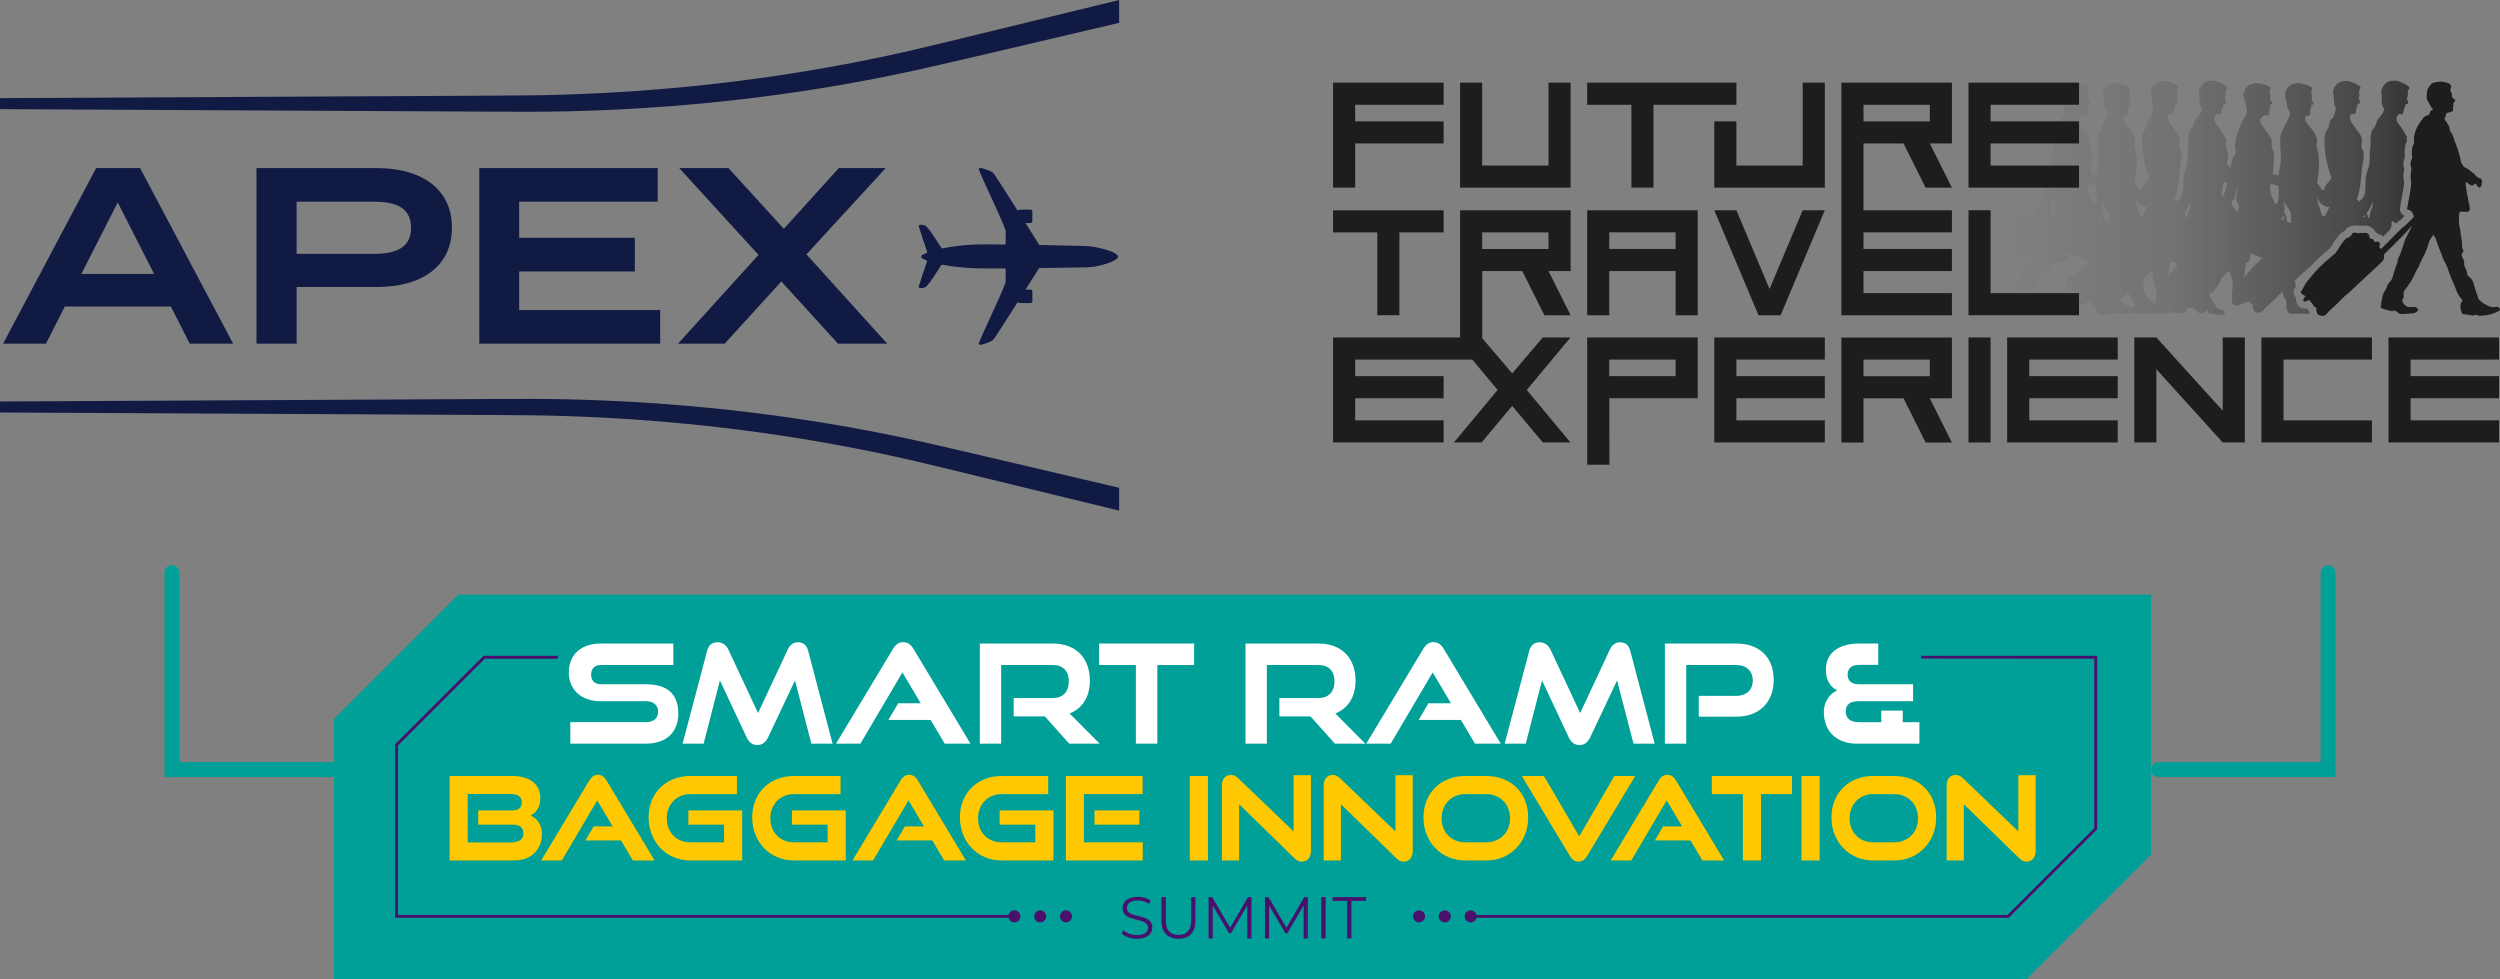 <svg viewBox="0 0 1452.02 568.6" xmlns="http://www.w3.org/2000/svg" xmlns:xlink="http://www.w3.org/1999/xlink"><rect x="0" y="0" width="1452.02" height="568.6" fill="#808080" stroke="none"/><linearGradient id="a" gradientUnits="userSpaceOnUse" x1="1165.78" x2="1399.49" y1="114.98" y2="114.98"><stop offset="0" stop-color="#1d1e1c" stop-opacity="0"/><stop offset=".42" stop-color="#1d1e1c" stop-opacity=".14"/><stop offset=".85" stop-color="#1d1e1c" stop-opacity=".55"/><stop offset="1" stop-color="#1d1e1c" stop-opacity=".75"/></linearGradient><path d="m198.31 451.32h-102.8v-118.74c0-2.4 1.95-4.34 4.34-4.34s4.34 1.95 4.34 4.34v110.05h94.12c2.4 0 4.34 1.95 4.34 4.34s-1.95 4.34-4.34 4.34z" fill="#00a099"/><path d="m1356.51 451.32h-102.8c-2.4 0-4.34-1.95-4.34-4.34s1.95-4.34 4.34-4.34h94.12v-110.05c0-2.4 1.95-4.34 4.34-4.34s4.34 1.95 4.34 4.34v118.74z" fill="#00a099"/><path d="m1452.02 179.8c-.07.67-1.81 1.39-2.74 1.79-1.98.89-3.88 1.32-6.33 1.61-1.04.12-2.25.28-3.12.19-.73-.07-1.33-.58-1.8-.56-.39.01-.67.33-1.13.38-1 .12-2.25-.23-3.4-.38s-2.32-.26-3.31-.47c-.75-1.29-1.5-3.55-1.04-5.77.19-.92.98-1.19.95-2.08-.03-.73-.72-1.07-1.13-1.61-.38-.49-.78-1.19-1.14-1.8-.96-1.67-1.55-3.38-2.27-5.29-.41-1.11-.97-2.13-1.42-3.21-.94-2.26-1.8-4.55-2.55-6.81-.65-1.91-1.67-3.6-2.58-5.35-1.16-3.95-3.12-7.61-4.25-11.56 0-.06-.02-.12-.02-.17 0-.04-.02-.07-.02-.11-.05-.07-.12-.13-.17-.2-.44-.66-.81-1.38-1.15-2.12-.87 1.18-1.71 2.42-2.44 3.71-.59 2.27-1.41 4.5-2.24 6.72-1.48 2.76-2.97 5.42-4.03 8.43 0 0-.01 0-.02 0-1.61 2.33-2.42 4.92-3.97 7.57-.61 1.03-1.37 2.21-2.27 3.5-.61.88-2.17 2.41-2.37 3.4-.2 1.01.24 2.51-.09 3.5-.19.56-.72.68-.76 1.23-.01.24.58 1.65.66 1.8.34.59 1.71 1.78 2.27 1.99 1.77.63 3.8-.26 5.2.38.39.18 1.21 1.02 1.14 1.61-.06.52-1.56 1.5-2.27 1.7-.85.25-2.42.27-3.87.38-1.44.11-3.13.26-4.26.09-1.28-.2-1.18-.89-2.08-1.42-.5-.3-.96-.28-1.51-.57-.47.06-.64.43-1.13.47-2.19-.77-5.04-.89-6.71-2.18.05-.52.31-.93.38-1.42.06-.42-.04-.82 0-1.23.07-.67.33-1.4.47-2.08.16-.76.2-1.61.38-2.26.44-1.64 1.66-3.04 2.27-4.45.18-.42.19-.93.38-1.32.7-1.5 2.16-2.44 2.74-3.88.35-.86.55-1.82.85-2.74.62-1.84 1.19-3.66 1.8-5.48.3-.89.72-1.77.76-2.74-.06-.05-.13-.08-.19-.13 2.07-3.4 2.94-7.62 4.31-11.27.87-2.32 2.87-5.39 4.11-8.46-.62.61-1.23 1.23-1.78 1.89-2.38 2.87-5.12 5.38-7.7 8.05-2.18 2.25-4.45 4.41-6.72 6.64 0 .34 0 .69.02 1.05.08 1.24-.28 2.32-1.18 3.19-1.1 1.06-2.21 2.12-3.33 3.17-1.57 1.47-3.16 2.92-4.74 4.39-3.1 2.89-6.2 5.78-9.3 8.68-.57.53-1.1 1.12-1.72 1.6-1.81 1.4-3.5 2.93-5.06 4.58-1.17 1.23-2.35 2.44-3.61 3.57-1.13 1.03-2.28 2.04-3.4 3.08-.24.22-.41.5-.6.77-1.14 1.62-2.69 1.96-4.46 1.42-1.58-.49-2.16-2.44-1.98-3.75.03-.19.08-.38.12-.55-.94-.53-1.71-1.16-2.18-2.13-.2-.4-.54-.73-.83-1.08-.43-.53-.87-1.05-1.29-1.55-1.02.2-1.72 1.19-2.89.97-.54-.25-.54-.77-.48-1.44.36-.48.79-1.05 1.19-1.58-.24-.21-.47-.42-.71-.62-.07-.06-.15-.17-.23-.18-.97-.07-1.24-.93-1.76-1.48.01-.15-.01-.28.04-.34.88-1.02 1.38-2.27 2.01-3.44.66-1.22 1.49-2.29 2.33-3.37 2.5-3.19 5.19-6.21 8.12-9.01 1.32-1.26 2.73-2.43 4.11-3.63 1.13-.98 2.28-1.94 3.42-2.92.14-.12.28-.28.36-.44.25-.54.6-.98 1.03-1.4.29-.28.46-.7.65-1.08 1.08-2.11 2.58-3.91 4.19-5.62.41-.43.86-.7 1.48-.45.74-.68 1.48-1.36 2.22-2.05-.1-.1-.21-.22-.39-.4 1.13-.45 2.19-.88 3.35-.25.31.17.63.13.94 0 .43-.18.87-.2 1.33-.13.97.16 1.94-.14 2.98-.04.98.55 2.06 1.1 1.65 2.7.4.3.81.61 1.26.94.2-.1.39-.2.64-.32.5.69 1.02 1.4 1.54 2.12.49-.19.94-.35 1.42-.53.41.33.79.63 1.19.95.16.77.12 1.53-.3 2.27.33.39.63.77 1.01 1.21.52-.48 1.01-.93 1.5-1.39.21-.2.41-.42.62-.63 3.36-3.38 6.71-6.76 10.07-10.15.37-.37.72-.77 1.23-.74 1.89-1.87 3.77-3.74 5.64-5.59-.03-.49-.1-.97-.26-1.42-.38-1.11-.87-1.8-1.48-2.18.02-.07.05-.12.06-.2-.71-.27-1.61-.35-2.18-.76.58-4.71 2.03-9.79 2.36-14.85.11-1.71-.35-2.95-.38-4.25-.02-1.34.49-2.73.48-4.07 0-1.29-.58-2.48-.48-3.69.11-1.21 1-2.36 1.04-3.59.02-.52-.24-1.07-.28-1.51-.06-.72 0-1.58.1-2.37.08-.7.11-1.53.28-2.17.15-.55.72-1.07.85-1.7.18-.9-.05-1.93 0-2.74.26-4.17 2.01-7.33 3.88-10.03.85-1.23 1.75-2.61 2.93-3.21.64-.32 1.51-.3 2.08-.95.48-.54.36-1.43.85-1.98.42-.48.95-.25 1.33-.94-1.05-1-1.61-2.26-2.37-3.69-.43-.82-.97-1.53-1.13-2.27-.27-1.22-.18-4.31.29-5.58.21-.56.84-1.35 1.32-1.98.49-.63 1.02-1.35 1.61-1.7.9-.53 3-.75 4.73-.85 1.29-.07 2 .17 2.93.47.62.2 1.36.25 1.8.47.66.33.88 1.06 1.41 1.71-.07.82-.51 1.47-.47 2.27.04.9.71 1.62.94 2.37-.34 1.42.04 1.78.86 2.55.34.33 1.03.78 1.04 1.14.01.56-.98.87-1.14 1.51-.1.43.12 1.15 0 1.8-.06.33-.27.74-.28 1.04-.02.44.3.87.19 1.32-.78 1.24-2.95 1.08-4.17 1.89.21 1.61-1.28 2.63-.66 3.78.13.24.31.22.28.19.71.65.83 1.17 1.33 2.08.27.51.67.87.85 1.32.34.85.23 1.92.66 2.93.24.57.74.86 1.04 1.42.65 1.26.94 2.8 1.51 4.16 1.34 3.2 2.46 6.69 3.31 10.21.18.76.21 1.61.47 2.27.11.26.46.68.66 1.04.24.44.4.92.57 1.14.64.79 2.11 1.25 3.12 1.89.46.29.86.75 1.32 1.14.51.42 1.12.69 1.51 1.03.91.79 1.53 1.96 2.36 2.46.69.41 1.4.42 1.99.85.04.48.71.76.76 1.32.02.26-.31.71-.38 1.23-.04.32.05.72 0 .95-.1.45-.69 1.5-1.04 1.6-.68-.21-1.11-.48-1.51-.94s-.5-1.1-1.05-1.42c-.92.33-.87 1.08-1.89 1.14-1.5.07-2.26-1.79-3.68-1.99-.3 1.26.09 2.67.28 4.16.36 2.83.97 5.25 1.51 8.14.24 1.29.84 3.32.29 4.26-.79 1.33-3.88.27-5.68.76-.49 1.73-.47 3.66-.38 5.57.03.72.01 1.46.09 2.09.06.42.3.81.38 1.23.1.47.14.96.2 1.42.33 2.93.96 5.86 1.13 8.7.04.59-.13 1.3 0 1.89.12.54.79 1.02.76 1.8-.04.74-1 1.29-1.04 2.17-.06 1.12 1.29 2.58 1.51 4.16.08.59-.11 1.22 0 1.89.14.82.89 1.9 1.23 2.84.45 1.24.44 2.44.85 3.22.29.54.92.79 1.42 1.23 2.09 1.82 2.38 5.69 3.5 8.51.3.74.66 1.56.85 2.26.1.35.04.8.19 1.14.23.54 1 1.26 1.61 1.8 1.3 1.13 2.64 1.95 4.25 2.65.88.38 1.93.7 2.74.76 1.17.08 1.83-.45 2.74-.19.29.08 1.51.86 1.42 1.61z" fill="#1d1e1c"/><path d="m1398.5 55.74c.13-.99-.39-2.21.17-3.31.27-.44.56-.89.83-1.34-.53-1.61-5.46-3.81-8-4.25-.91.04-1.82.08-2.73.12-2.48.5-4.32 2.13-5.35 4.57-.85 1.99.28 5.24-.14 7.03.13.36.15.66.04 1.06.19 1.28.62 2.62 1.42 3.64-.24 2.7-2.86 4.76-3.84 6.41-.58.96-.77 2.38-1.42 3.63-.62 1.19-1.86 2.31-2.13 3.3-1.03 3.82-.04 6.84-.84 10.3-.06.57-.14 1.13-.11 1.7.02.61.09 1.23-.01 1.83.14.68-.12 1.52-.1 2.02.16 4.63-1.56 6.3-2.13 9.91-.64 4.12.13 8.44-1.06 11.23-.61 1.43-1.76 2.56-2.93 3.63-.51-.91-1.07-1.42-1.5-1.69.04 0 .09.02.14.02 1.79-3.67 2.51-11.23 2.82-15.96.24-3.74 1.78-7.6 1.04-11.39-.18-.95-.91-1.66-1.04-2.61-.25-1.74.39-3.71 0-5.53s-2.24-3.66-3.5-5.54c-2.33-3.45-4.78-6.02-2.17-8.53.29.11.59.21.87.23 2.39.13 1.08-3.14 1.96-3.49-.04-.95.15-.63.56-1.31-.17-.35-.22-.59-.08-1.02.65-.37 1.33-.08 1.61-.97-.32-.79-.65-1.58-.98-2.37-.07-.68.4-.88.46-1.61.08-.98-.5-2.16-.02-3.27.25-.44.5-.9.74-1.36-.6-1.57-5.57-3.49-8.1-3.8-.9.08-1.79.16-2.68.25-2.41.6-4.14 2.3-5.02 4.75-.72 2 .56 5.15.25 6.92.14.36.19.65.1 1.04.19.92.51 1.85.99 2.67 0 1.39-.73 3.82-1.4 5.35-.34.78-1.38 1.23-1.75 1.95-.54 1.04-.48 2.62-1.05 3.91-.74 1.68-1.89 2.88-2.1 4.23-1.32 8.82 1.94 19.87 3.62 25.17.03.1.05.23.07.36-.93 1.67-2.82 3.13-3.69 5.08-.27.61-.48 1.18-.63 1.74-.4-.08-.81-.14-1.23-.16-2.37-4.37-3.11-3.7-2.49-5.29 1.11-6.65 1.49-14.65-.71-20.48 1.83-4.09-1-7.37-3.19-10.24-1.54-2.02-4.33-4.21-2.76-7.14.35.1.71.2 1.04.19 2.42-.06.78-3.26 1.63-3.69-.13-.96.1-.64.45-1.37-.21-.34-.29-.58-.19-1.03.62-.43 1.35-.19 1.53-1.11-.41-.77-.82-1.53-1.23-2.31-.13-.68.32-.93.31-1.66-.02-.99-.71-2.14-.33-3.3.2-.48.41-.96.61-1.43-.76-1.53-5.98-3.05-8.55-3.17-.9.16-1.8.32-2.69.48-2.38.81-3.96 2.67-4.61 5.22-.54 2.08 1.07 5.16.91 6.97.18.34.25.64.21 1.05.35 1.14.91 2.31 1.72 3.19-.02.87-.18 1.71-.47 2.49-1.04 2.77-2.99 5.65-4.26 8.59-2.24 5.21-.2 11.05-.71 17.51-.23 2.86-1.07 5.61-1.34 8.23-1.04-.3-2.12-.58-3.35-.9.38-4.22 1.18-9.56.48-12.95-.21-.97-.93-1.88-1.07-2.97-.12-.92.21-2.26 0-3.3-.52-2.63-2.3-4.57-3.55-5.95-.35-.39-.44-.96-.7-1.32-1.87-2.49-3.88-4.87-1.07-6.94.03 0 .67-.49 1.14-.77.5.06 1.04.27 1.52.24 2.42-.16.64-3.29 1.47-3.75-.17-.96.07-.65.39-1.38-.22-.33-.31-.57-.22-1.02.59-.46 1.33-.24 1.47-1.17-.44-.76-.88-1.51-1.32-2.26-.16-.68.28-.94.24-1.67-.06-.99-.81-2.11-.48-3.28.19-.48.37-.97.55-1.45-.83-1.51-6.1-2.83-8.69-2.84-.89.19-1.78.38-2.66.58-2.35.9-3.84 2.82-4.38 5.39-.44 2.1 1.29 5.11 1.22 6.94.19.33.28.63.25 1.03.15.42.33.84.54 1.26.26 2.82-1.85 5.04-2.74 6.8-1.93 3.81-4 9.47-4.26 13.88-.09 1.59.55 3.42.35 4.62-.19 1.21-1.4 2.18-1.77 3.31-.41 1.27-.64 3.06-1.07 4.62-.06.22-.11.43-.16.64-.95-.66-1.78-1.32-1.97-2.01-.39-1.39.76-3.17.7-4.62-.09-2.93-2.26-5.99-1.32-8.92-.04-.46-.09-.93-.15-1.38-1.56-2.75-3.45-6.03-5.26-8.18-1.48-1.76-2.19-3.83-.08-5.86 0 0 .07-.19.1-.31.34.14.68.3 1.02.34 2.41.25 1.27-3.12 2.17-3.43.02-.97.19-.63.65-1.29-.15-.36-.2-.61-.03-1.04.68-.35 1.36-.02 1.68-.9-.28-.82-.58-1.63-.87-2.45-.03-.69.46-.87.56-1.61.13-.99-.39-2.21.16-3.31.28-.44.55-.89.83-1.34-.53-1.61-5.45-3.8-7.99-4.25-.91.04-1.83.08-2.73.12-2.47.5-4.31 2.13-5.35 4.57-.85 1.99.28 5.24-.14 7.02.13.36.15.66.04 1.06.19 1.28.62 2.62 1.42 3.63-.24 2.7-2.86 4.76-3.84 6.4-.58.97-.77 2.38-1.43 3.63-.62 1.19-1.86 2.31-2.12 3.3-1.03 3.82-.04 6.84-.84 10.29-.05.57-.14 1.13-.11 1.7.02.61.1 1.23-.01 1.83.14.68-.11 1.52-.1 2.02.16 4.62-1.57 6.29-2.13 9.9-.64 4.11.13 8.43-1.07 11.22-.61 1.43-1.76 2.56-2.92 3.63-.51-.91-1.07-1.42-1.5-1.69.04 0 .09.01.14.02 1.79-3.67 2.51-11.22 2.82-15.95.24-3.74 1.78-7.59 1.05-11.38-.17-.95-.92-1.66-1.05-2.61-.25-1.74.39-3.7 0-5.53-.39-1.82-2.24-3.65-3.49-5.53-2.32-3.45-4.78-6.01-2.17-8.52.29.11.58.21.87.23 2.38.13 1.08-3.13 1.96-3.49-.04-.95.15-.62.56-1.31-.16-.35-.22-.59-.08-1.02.65-.37 1.34-.08 1.6-.96-.32-.79-.65-1.58-.98-2.37-.07-.68.4-.88.46-1.61.08-.98-.5-2.16-.02-3.27.25-.44.5-.9.74-1.36-.6-1.57-5.57-3.48-8.1-3.8-.89.08-1.79.16-2.68.25-2.41.6-4.13 2.3-5.01 4.75-.72 1.99.56 5.14.24 6.91.14.35.19.65.1 1.04.19.92.5 1.85.98 2.67 0 1.4-.73 3.81-1.4 5.35-.34.77-1.37 1.23-1.75 1.95-.54 1.04-.48 2.62-1.05 3.9-.74 1.68-1.89 2.88-2.1 4.23-1.32 8.81 1.94 19.85 3.62 25.14.03.1.05.23.07.36-.92 1.67-2.81 3.13-3.69 5.08-.27.61-.48 1.18-.63 1.74-.4-.08-.81-.14-1.23-.16-2.36-4.36-3.1-3.7-2.48-5.28 1.11-6.65 1.49-14.64-.71-20.47 1.83-4.09-1-7.36-3.19-10.23-1.53-2.02-4.33-4.21-2.76-7.13.35.09.7.2 1.04.19 2.42-.06.78-3.25 1.63-3.68-.13-.96.09-.64.44-1.37-.21-.34-.29-.58-.18-1.03.62-.43 1.35-.19 1.53-1.11-.4-.77-.81-1.53-1.22-2.31-.13-.68.32-.92.31-1.66-.02-.99-.72-2.13-.33-3.3.21-.48.41-.96.61-1.43-.76-1.53-5.97-3.05-8.55-3.16-.9.16-1.79.32-2.68.48-2.38.81-3.96 2.67-4.61 5.22-.54 2.08 1.07 5.15.91 6.97.18.34.26.64.2 1.05.35 1.14.91 2.31 1.72 3.19-.02.87-.18 1.7-.47 2.48-1.05 2.77-2.99 5.65-4.25 8.58-2.24 5.21-.21 11.04-.71 17.5-.22 2.86-1.08 5.6-1.34 8.22-1.03-.3-2.12-.58-3.34-.9.38-4.21 1.18-9.55.48-12.93-.2-.97-.92-1.88-1.06-2.97-.12-.92.21-2.26 0-3.3-.52-2.63-2.29-4.57-3.55-5.94-.35-.39-.44-.96-.7-1.32-1.88-2.49-3.88-4.86-1.07-6.93.03 0 .67-.48 1.13-.76.5.06 1.04.27 1.53.24 2.41-.16.64-3.28 1.47-3.75-.17-.96.06-.65.39-1.38-.22-.33-.31-.57-.22-1.02.6-.46 1.32-.24 1.47-1.17-.43-.75-.88-1.51-1.32-2.26-.16-.68.28-.94.24-1.67-.06-.99-.81-2.11-.47-3.28.19-.48.37-.97.55-1.46-.83-1.5-6.1-2.82-8.68-2.84-.89.19-1.78.38-2.66.58-2.34.9-3.83 2.81-4.37 5.39-.45 2.1 1.29 5.1 1.21 6.93.2.33.28.63.25 1.03.15.43.34.85.54 1.26.26 2.82-1.85 5.04-2.74 6.8-1.93 3.81-4 9.47-4.26 13.86-.09 1.59.55 3.42.36 4.62-.19 1.21-1.4 2.17-1.77 3.3-.42 1.27-.65 3.05-1.07 4.62-.88 3.31-1.43 6.16-2.12 9.9-.37 2.01-1.88 6.2-1.88 7.62 0 1.1 1.41.03 1.17.96-.47 1.86-3.46 4.38-4.31 6.94-.89.57-1.37 1.45-1.58 2.47-.83.42-.96 1.26-1.41 1.91-3.59-.31-6.69-1.33-10.72-1.03-1.01 5.57-1.81 11.06-2.65 16.7-.28 1.86-.82 3.81-.42 5.82 1.96.95 4.49.93 6.86 1.22 2.47.31 4.96.65 7.46 1-2.15 2.46-3.86 4.8-5.94 8.59-.45.71-2.86 6.39-3.53 7.38-.11.17 1.05.57.94.73-.56.83-.64 1.2-.94 1.75-1.42 2.57-4.32 4.06-2.95 7.32 2.53 1.67 8.99 1.94 8.66 4.81.06.22.11.44.16.68.08.34.26.52.5.66.09-.01.2-.02.33 0 1.99.2 4 .3 6 .53 1.02.12 2.04.3 2.69-.02.14-.3.21-.61.23-.95h-.03c-.37-2.06-2.39-1.71-4.32-2.48-1.13-2.72-4.91-6.1-4.37-9.31.17-1.02 1.54.31 1.54.31.38-1.22 2.18-3.33 3.22-4.41 1.07-1.11 1.02-3.47 2.45-4.74 1.42-1.27 2.41-2.97 3.77-3.28.5-.57 1.02-1.13 1.49-1.72.57-1.4 1.24-2.74 2.11-4.02.49.06.97.09 1.43.1.38.01.74-.13 1.1-.12 1.78.05 4.43 1.41 5.73-.56.52-.78.64-2.86.77-4.38 2.87 1.1 5.75 2.24 8.65 3.36 1.17.45 2.33.99 3.49 1.49-1.08 1.12-2.08 2.24-2.36 3.52-1.5.72-3.47 1.55-4.83 2.64-.4.32.42 1.03-.14 1.32-2.14 1.09-5.53 1.01-6.02 3.3-.55 2.5 2.5 5.03 3.55 7.59 1.17 2.88 1.19 5.29 3.54 6.6h4.61c.18-.81-.07-1.49-.41-2.15.72-.21 1.3-.78 2.05-.92.42.5.86 1.02 1.29 1.55.29.35.63.68.83 1.08.48.97 1.24 1.6 2.18 2.13-.04.18-.09.36-.12.55-.18 1.31.4 3.26 1.98 3.75 1.64.51 3.1.23 4.21-1.12.16.11.32.22.48.33 4 0 7.97.11 12 .08.12 0 .23-.01.34-.01 1.13-.18 2.19-.52 3.25-.84.04.11.09.21.12.3.36.26.8.46 1.26.62 5.98-.02 12.12-.08 18.29-.16.11-.21.14-.43.15-.66-.02-.09-.03-.17-.06-.25h-.02c-.13-.38-.33-.7-.56-.99.37.06.66.23.77.6.1.08.18.16.28.24.45.13.88.26 1.28.38.67.2 1.37.34 2.09.43.35 0 .71 0 1.06.01.11.05.21.11.33.15 1.4.43 2.66.29 3.7-.59.31-.1.62-.2.91-.33.06-.08.13-.15.19-.23h-.04c.18-.55.46-.92.53-1.26.3-.28.61-.55.92-.83 2.05-.15 3.66.12 4.32 1.74s.04.04.05.06c.05.07.09.15.14.23.1.05.2.09.3.14.82.43 1.2.88 1.69 1.08.29.04.5-.07.8-.12.07-.01.14 0 .21 0 .11-.03.22-.05.33-.06.05-.02.1-.03.17-.04.3-.06.59-.14.88-.23.22-.09.43-.17.64-.26.23-.11.45-.24.66-.39.08-.06.15-.11.24-.17.03-.02.07-.04.1-.07.06-.05.13-.1.2-.16h-.02c.04-.22.17-.35.32-.46.11.26.17.53.13.84.06.22.11.45.16.69.08.34.26.53.5.66.09-.02.19-.02.33 0 1.99.2 4 .3 6 .53 1.02.12 2.04.3 2.7-.02.14-.29.2-.61.23-.95 0 0-.02 0-.03 0-.37-2.06-2.39-1.71-4.33-2.48-1.13-2.72-4.91-6.1-4.37-9.31.17-1.03 1.54.31 1.54.31.39-1.23 2.19-3.33 3.23-4.41 1.07-1.11 1.02-3.48 2.45-4.74 1.41-1.27 2.4-2.97 3.77-3.29.16-.18.32-.37.48-.56.71 2.23 1.53 4.44 1.76 6.71.46 4.47-1.18 8.4 0 12.54 2.54 2.37 5.76-.76 9.21-1.32.18-.03.36-.05.53-.07.48.86 1.19 1.45 2.07 1.94-.04.18-.09.36-.12.55-.18 1.31.4 3.26 1.98 3.75 1.77.54 3.32.2 4.46-1.42.19-.27.36-.55.6-.77 1.12-1.04 2.27-2.05 3.4-3.08 1.25-1.14 2.44-2.34 3.61-3.57 1.01-1.07 2.1-2.07 3.22-3.03.31 1.02.61 2.04.9 3.04.22.75 1.26 1.37 1.36 2.13.31 2.15-.41 4.55 1.02 6.54.13.16.26.31.39.46.25.18.51.36.78.53 3.82 0 7.61.09 11.44.07-.14-.47-.26-.95-.31-1.43-.54-.53-1-1.11-1.38-1.75-.38.08-.81.14-1.26.14-.37 0-.74-.03-1.1-.1-.34-.06-.66-.17-.97-.31-1.19-.55-3.15-2-2.87-5.52 0-.04 0-.09.01-.13-.16-.19-.28-.37-.37-.5-.03-.04-.05-.08-.08-.11-.74-.81-1.12-1.88-1.07-2.97 0-1.1.36-2.05 1.03-2.84.11-.13.22-.3.33-.48-.23-1.11-.44-2.24-.6-3.34 1.87-1.75 3.74-3.49 5.62-5.24.75-.7 1.51-1.4 2.27-2.1.03.11.05.22.08.33.8-.9 1.6-1.78 2.42-2.64 1.11-1.04 2.21-2.08 3.3-3.14.16-.15.27-.32.4-.48.74-.67 1.49-1.32 2.22-1.95.32-.28.64-.55.96-.83.65-.57 1.31-1.13 1.97-1.69.37-.31.73-.62 1.1-.94.34-.6.77-1.15 1.28-1.69.05-.1.1-.2.15-.3 1.42-2.76 3.35-4.96 4.86-6.57.84-.88 1.71-1.36 2.49-1.61.42-1.04 1.26-1.88 2.32-2.3.9-.36 2.13-.85 3.62-.85.62 0 1.23.08 1.82.25.39-.07.79-.11 1.19-.11.37 0 .74.03 1.12.09.12 0 .34-.02.55-.04.37-.03.82-.07 1.33-.07.3 0 .59.01.88.04.56.06 1.11.23 1.61.5l.08.05c1.7.95 2.69 2.04 3.23 3.15.57.27 1.07.67 1.48 1.19.81.06 1.6.36 2.26.88l.69.55.39-.39c1.07-1.08 2.15-2.17 3.22-3.25.76-1.23 1.41-2.42 1.25-3.73-.26-2.11.72-1.83 2.64-.19.13-.13.27-.27.4-.4l.06-.06c.35-.35.99-1 1.94-1.44l.31-.3 2.25-2.23c-.32-.15-.66-.33-.98-.56-1.25-.88-1.91-2.37-1.72-3.88.26-2.11.68-4.27 1.08-6.35.53-2.74 1.08-5.58 1.26-8.27.04-.55-.05-1.07-.15-1.73-.1-.63-.22-1.34-.24-2.17-.02-1.09.16-2.09.3-2.88.09-.47.17-.96.17-1.24 0-.17-.09-.57-.16-.89-.17-.8-.41-1.9-.3-3.19.11-1.2.51-2.19.8-2.91.05-.12.1-.26.15-.38-.07-.29-.16-.67-.2-1.12-.07-.91-.04-1.98.11-3.19.02-.15.03-.32.05-.48.06-.66.13-1.47.35-2.27.2-.74.52-1.32.77-1.72 0-.11-.01-.22-.02-.31-.03-.45-.07-1.01-.03-1.6.02-.3.06-.58.1-.87-1.44-2.51-3.09-5.27-4.68-7.16-1.48-1.76-2.2-3.83-.09-5.86 0 0 .07-.19.1-.31.34.14.68.3 1.02.33 2.41.25 1.27-3.12 2.18-3.43.02-.97.19-.63.65-1.3-.15-.37-.2-.62-.03-1.05.68-.34 1.36-.01 1.68-.9-.28-.81-.57-1.63-.86-2.45-.03-.69.45-.88.56-1.61zm-217.83 69.51c.49-.3 1.31-.11 1.52.37-.53.36-1.37.22-1.52-.37zm1.82.79c-.11-.49-.22-.98-.33-1.46.12-.14.26-.3.41-.46.13.55.41 1.1.91 1.63.23.24.5.42.82.57-.62-.06-1.23-.14-1.81-.27zm6.47.45c.85-.69 1.32-1.51 1.57-2.42.28.7.22 1.6.43 2.58-.66-.09-1.33-.13-2-.16zm3.94-.35c-.4-1.37-1.16-2.44-2.18-3.21.18-1.96-.29-4.22-.15-6.43.03-.45 1.2-.19 1.28-.61.58-2.97 1.27-6.05 2.45-8.64-.67 2.86-1.39 6.66-1.24 8.59.09 1.1 1.33 2.3 1.42 3.63.08 1.4-.95 4.07-1.57 6.67zm78.6-7.33c.22-.59.39-1.21.53-1.83.08.9.15 1.85.18 2.82-1.11 1.85-1.63 4.26-1.91 6.88-.16-.12-.38-.22-.63-.31-.14-.94-.48-1.77-.99-2.5 1.35-1.78 2.41-3.95 2.82-5.07zm-3.47 5.88c.06.42-.02.89-.12 1.39-.44-.03-.9-.06-1.32-.08.49-.35.98-.8 1.43-1.32zm-21.04-4.6c.03.23.05.47.09.71-.06-.02-.11-.03-.18-.04-.78 1.57-1.55 3.13-2.29 4.69-.59-.05-1.16-.11-1.74-.17-.88-3.94-2.86-7.06-2.73-10.74.78 2.86 3.46 5.88 6.86 5.56zm-22.45 3.34c.53 2.01.24 4.05.43 6.2-.87-.36-1.71-.7-2.58-1.06.24-1.98-.35-3.61-1.45-4.83.02-.1.04-.21.06-.31.3-2.31 0-4.39-.32-6.81 1.15 2.56 3.25 4.54 3.87 6.81zm-3.91 1.4c.19.8-.15 1.73-.22 2.83-.38-.14-.77-.27-1.16-.39-.02-.08-.04-.16-.07-.23.63-.62 1.13-1.39 1.45-2.21zm-7.63-18.05c1.52.31 3.05.63 4.55 1.09.21 3.51.49 6.79-.46 9.63-.41.42-.86.8-1.32 1.19-1.93-3.95-3.87-8.19-2.77-11.9zm-1.08 56.92c-.48.65-.93 1.32-1.32 2.04-.1.18-.19.37-.29.56.12-.88.26-1.67.41-2.27.27-1.06.79-.79 1.2-.33zm-1.56 8.91c-.11-.52-.17-1.08-.22-1.65.05 0 .1.02.15.03.08 0 .15.11.23.18.24.21.47.41.71.62-.27.35-.54.71-.8 1.06-.02-.08-.06-.15-.07-.23zm29.26 6.17c-2.54-.48-6.11-2.04-8.69-3.99.24-.25.49-.49.73-.75 1.36-1.43 2.82-2.75 4.36-3.99.89 1.49 1.8 2.94 2.44 4.46.08.08.14.15.19.23.4.2.8.41 1.2.61-.11 1.17-.23 2.3-.23 3.43zm11.89-2.06c-2.17-1.24-3.99-2.96-5.01-4.77-1.72-3.05-1.77-6.59-1.61-10.1.95-.88 1.9-1.77 2.85-2.65.82-.76 1.65-1.53 2.47-2.29-.52 4.35 1.97 9.23 2.3 11.93.34 2.83-.47 5.35-.99 7.88zm12.79-22.22c-1.88 1.93-3.65 3.95-5.33 6.05.7-3.16 1.53-6.27 1.72-8.84.8.35 1.59.66 2.37.88.36.1.75.05 1.11.16.07.02.15.05.22.08-.05.54-.08 1.1-.08 1.67zm28.47-39.25s-.04.1-.06.15c-.18-.19-.35-.38-.53-.58.36 0 .72-.09.59.42zm.71-8.59c-.36 1.98-1.82 6.06-1.87 7.54-.55-.6-1.09-1.2-1.6-1.82h.03c.72-1.2.92-5.6 1.67-6.78.72.09 1.33.24 1.9.41-.04.22-.08.41-.12.64zm5.9 16.88c-.75-1.52-1.83-2.91-3-4.22-.07-.91-.12-1.84-.06-2.76.03-.45 1.2-.19 1.28-.62.54-2.73 1.18-5.52 2.19-7.98h.11c-.63 2.76-1.23 6.14-1.09 7.92.09 1.11 1.34 2.3 1.42 3.63.06.91-.36 2.38-.84 4zm12.42 28.35c-2.93 2.8-5.63 5.81-8.12 9.01-.06.08-.13.16-.19.25.18-2.75.7-5.67 1.03-8.56.69-.07 1.32-.34 1.77-1.03.52-.79.64-2.87.77-4.38 2.31.89 4.64 1.8 6.97 2.71-.76.66-1.51 1.32-2.24 2.02zm11.07-34.33c-.42.42-.87.8-1.33 1.19-1.94-3.95-3.88-8.19-2.78-11.91 1.52.3 3.05.63 4.56 1.09.21 3.52.49 6.8-.45 9.64zm3.32 10.17c-.38-.14-.77-.27-1.16-.39-.02-.08-.05-.15-.07-.23.63-.62 1.13-1.39 1.45-2.21.2.8-.15 1.73-.22 2.83zm1.97.92c.24-1.98-.35-3.61-1.45-4.83.02-.1.05-.21.06-.31.3-2.31 0-4.4-.32-6.82 1.15 2.56 3.26 4.54 3.87 6.82.53 2.01.23 4.05.43 6.2-.87-.36-1.71-.7-2.59-1.06zm24.54-7.83c-.78 1.57-1.55 3.13-2.3 4.69-.58-.05-1.17-.11-1.74-.17-.88-3.94-2.86-7.06-2.73-10.75.78 2.86 3.46 5.88 6.87 5.56.03.23.05.47.09.71-.06-.01-.12-.03-.18-.04zm21.03 5.34c-.45-.03-.9-.06-1.31-.08.49-.35.97-.81 1.43-1.32.06.43-.02.89-.12 1.4zm2.4.6c-.16-.12-.38-.22-.63-.31-.14-.94-.48-1.77-.99-2.5 1.36-1.78 2.41-3.95 2.83-5.08.22-.59.39-1.21.53-1.83.08.9.15 1.85.18 2.82-1.11 1.85-1.63 4.27-1.91 6.89z" fill="url(#a)"/><g fill="#1d1e1c"><path d="m1165.78 256.99h64.21v-12.84h-51.37v-12.84h51.37v-12.84h-51.37v-9.63h51.37v-12.84h-64.21z"/><path d="m1451.47 208.84v-12.84h-64.21v60.99h64.21v-12.84h-51.37v-12.84h51.37v-12.84h-51.37v-9.63z"/><path d="m995.67 256.99h64.2v-12.84h-51.36v-12.84h51.36v-12.84h-51.36v-9.63h51.36v-12.84h-64.2z"/><path d="m1069.49 257.01h12.84v-25.66h23.27l12.84 25.68h15.25l-12.84-25.68h12.84v-35.31h-64.2zm12.84-48.14h38.52v9.63h-38.52z"/><path d="m1313.44 256.99h64.2v-12.84h-51.36v-35.31h51.36v-12.84h-64.2z"/><path d="m1290.97 238.54-38.52-42.54h-12.84v60.95h12.84v-42.49l38.52 42.53h12.84v-60.99h-12.84z"/><path d="m1143.32 196h12.84v61h-12.84z"/><path d="m921.85 269.93h12.93l-.09-38.61h51.36v-35.31h-64.2zm12.84-61.09h38.52v9.63h-38.52z"/><path d="m1207.52 96.15h-51.36v-12.84h51.36v-12.84h-51.36v-9.63h51.36v-12.84h-64.2v60.99h64.2z"/><path d="m1069.49 122.11v60.99h64.2v-12.84h-51.36v-12.84h51.36v-12.84h-51.36v-9.63h51.36v-12.84h-51.36v-38.78h23.27l12.84 25.68h15.25l-12.84-25.68h12.84v-35.31h-64.2zm12.85-61.25h38.52v9.63h-38.52z"/><path d="m947.53 108.97h12.84v-48.11h48.16v-12.85h-86.68v12.85h25.68z"/><path d="m899.38 96.16h-38.52v-48.15h-12.84v61h64.2v-61h-12.84z"/><path d="m1047.03 96.16h-38.52v-25.68h-12.84v38.53h64.2v-61h-12.84z"/><path d="m787.1 83.32h51.36v-12.83h-51.36v-9.63h51.36v-12.85h-64.2v60.96h12.84z"/><path d="m848.03 196h-73.77v60.99h64.2v-12.84h-51.36v-12.84h51.36v-12.84h-51.36v-9.63h68.02l14.7 17.66-25.38 30.49h16.08l17.77-21.27 17.77 21.27h16.08l-25.38-30.49 25.38-30.5h-16.08l-17.77 20.86-17.4-20.43v-38.99s23.26 0 23.26 0l12.84 25.68h15.25l-12.84-25.68h12.84v-35.31h-64.2v73.86zm12.83-61.02h38.52v9.63h-38.52z"/><path d="m1207.5 170.26h-51.34v-48.15h-12.84v60.99h64.18z"/><path d="m921.85 183.1h12.84v-25.68h38.52v25.68h12.84v-60.99h-64.2zm12.84-48.15h38.52v9.63h-38.52z"/><path d="m812.78 183.07v-48.09h25.68v-12.84h-64.2v12.84h25.68v48.09z"/><path d="m1027.77 167.85-19.26-45.74h-12.84l25.68 60.99h12.84l25.68-60.99h-12.84z"/><path d="m1396.19 131.68c-.07 0-.12.02-.18.04.08-.02.15-.04.23-.03-.02 0-.03 0-.05 0z"/><path d="m1367.94 135.11s-.01 0-.02 0h.08c-.02 0-.04 0-.06 0z"/><path d="m1363.52 138.03c-.11 0-.22.02-.33.06.11-.04.22-.06.34-.06z"/><path d="m1373.95 135.24c-.06 0-.11 0-.17 0 .21 0 .42 0 .64.01-.16-.02-.31-.02-.47-.02z"/><path d="m1382.8 144.58c-.37-.44-.67-.81-.99-1.2.32.39.63.76.99 1.2z"/><path d="m1370.95 135.26s-.05 0-.07 0h.12c-.02 0-.04 0-.05 0z"/></g><path d="m650.01 296.58-79.76-19.42c-13.28-3.21-26.62-6.54-39.83-9.6-13.26-3.03-26.56-5.87-39.94-8.34-53.48-10.09-107.8-15.83-162.25-17.58-6.81-.19-13.62-.39-20.43-.44-6.8-.11-13.65-.12-20.49-.16l-41.04-.21-82.09-.42-164.18-.83v-6.39l164.18-.83 82.09-.42 41.04-.21c6.84-.03 13.67-.09 20.56-.05 6.87-.02 13.74.11 20.61.23 54.95 1.2 109.86 6.44 164.04 16.09 13.55 2.37 27.04 5.1 40.49 8.03 13.48 2.98 26.72 6.15 40.07 9.23l76.93 18.06z" fill="#111a43"/><path d="m650.01 0-79.76 19.42c-13.28 3.21-26.62 6.54-39.83 9.6-13.26 3.03-26.56 5.87-39.94 8.34-53.48 10.09-107.8 15.83-162.25 17.58-6.81.19-13.62.39-20.43.44-6.8.11-13.65.12-20.49.16l-41.04.21-82.09.42-164.18.83v6.39l164.18.83 82.09.42 41.04.21c6.84.03 13.67.09 20.56.05 6.87.02 13.74-.11 20.61-.23 54.95-1.2 109.86-6.44 164.04-16.09 13.55-2.37 27.04-5.1 40.49-8.03 13.48-2.98 26.72-6.15 40.07-9.23l76.93-18.06z" fill="#111a43"/><path d="m99.27 178.05h-61.64l-10.93 21.57h-24.91l54.06-102h25.5l54.06 102h-25.21zm-9.76-18.94-21.13-41.53-21.13 41.53z" fill="#111a43"/><path d="m262.48 132.15c0 22.59-17.49 34.54-43.71 34.54h-46.48v32.93h-23.31v-102h69.8c26.23 0 43.71 12.24 43.71 34.54zm-23.75.14c0-11.66-8.74-15.15-21.86-15.15h-44.59v30.31h44.59c13.11 0 21.86-3.5 21.86-15.15z" fill="#111a43"/><path d="m383.44 180.09v19.53h-105.06v-102h103.6v19.53h-80.44v20.98h67.18v19.53h-67.18v22.44h81.89z" fill="#111a43"/><path d="m468.38 147.74 46.92 51.88h-28.56l-32.93-36.14-32.93 36.14h-27.1l46.77-51.58-46.05-50.42h28.56l32.2 35.26 31.91-35.26h27.25l-46.05 50.13z" fill="#111a43"/><path d="m534.02 131.4c.12.61 3.24 9.93 4.85 14.73.17.5-.08 1.04-.58 1.24-1.03.4-1.84.77-2.43 1.08-.53.28-.53 1.04 0 1.31.57.3 1.34.65 2.33 1.02.5.19.75.74.58 1.24-1.63 4.87-4.64 13.86-4.76 14.45-.16.82 1.64.27 2.51.22.87-.06 1.91-1.37 3.22-3.01.76-.95 3.88-5.74 6.37-9.61.35-.54 1-.81 1.63-.69 6.14 1.21 14.51 2.17 25.24 2.14 3.37-.01 6.91-.03 10.51-.06.55 0 1 .44 1 .99v7.12c0 .44-.45 1.72-1.19 3.55l-.48 1.15c-.53 1.27-1.17 2.73-1.87 4.32l-.51 1.15c-.65 1.46-1.35 3.01-2.08 4.59l-.52 1.15c-.36.78-.72 1.57-1.08 2.35l-.53 1.15c-3.86 8.39-7.56 16.37-7.32 16.72.49.71 6.39-1.53 7.54-2.51.57-.49 7.49-11.3 14.24-21.97h.15c.7.27 1.53.44 2.54.44h3.07s1.32 0 1.32 0h.64c.39 0 .7-.32.7-.71v-5.55c0-.4-.3-.72-.7-.72h-1.96s-1.61 0-1.61 0c3.54-5.61 6.62-10.51 8.14-12.93.18-.29.49-.46.83-.46 14.63-.17 26.37-.36 26.37-.36s6.71.2 14.78-3.03c1.61-.64 2.95-1.41 3.75-2.31.15-.17.15-.28.15-.43s-.04-.3-.15-.43c-.8-.9-2.1-1.74-3.74-2.31-8.89-3.12-14.79-3.04-14.79-3.04s-11.71-.32-26.3-.6c-.33 0-.64-.18-.82-.46-1.49-2.37-4.63-7.37-8.26-13.12h1.64s1.32 0 1.32 0h.64c.39 0 .7-.32.7-.71v-5.55c0-.4-.3-.72-.7-.72h-1.96s-3.07 0-3.07 0c-.99 0-1.82.19-2.55.48h-.14c-6.76-10.66-13.67-21.47-14.24-21.97-1.15-.98-7.05-3.23-7.54-2.51-.24.35 3.46 8.33 7.32 16.72l.53 1.15c.36.78.72 1.57 1.08 2.35l.52 1.15c.72 1.58 1.42 3.13 2.08 4.59l.51 1.15c.7 1.58 1.34 3.05 1.87 4.32l.47 1.15c.74 1.83 1.19 3.11 1.19 3.55v7.14c0 .55-.45 1-1.01.99-3.59-.04-7.13-.07-10.5-.08-10.64-.04-18.99.99-25.13 2.28-.64.13-1.3-.14-1.65-.69-2.51-3.89-5.7-8.79-6.47-9.75-1.31-1.64-2.35-2.95-3.22-3.01-.87-.05-2.68-.6-2.51.22z" fill="#111a43"/><path d="m569.38 200.26c-.08 0-.15 0-.22-.01-.26-.03-.46-.14-.57-.31-.29-.41-.09-1.11 6.46-15.34l2.95-6.44c.72-1.58 1.42-3.12 2.07-4.59l.51-1.15c.7-1.58 1.34-3.04 1.87-4.31l.48-1.15c1.01-2.49 1.16-3.19 1.16-3.39v-7.12c0-.15-.06-.3-.17-.4-.11-.11-.25-.17-.4-.17-3.6.03-7.14.05-10.51.06-9.44.02-17.94-.69-25.32-2.14-.47-.09-.94.11-1.19.5-3.63 5.63-5.78 8.87-6.4 9.64l-.05.06c-1.41 1.77-2.43 3.04-3.48 3.11-.21.01-.46.06-.73.1-.85.14-1.65.26-2.04-.14-.1-.1-.25-.32-.18-.68.12-.58 2.66-8.21 4.77-14.5.1-.29-.05-.6-.34-.71-.92-.35-1.74-.71-2.37-1.05-.38-.2-.62-.6-.62-1.03s.24-.83.62-1.03c.65-.35 1.51-.73 2.47-1.1.28-.11.43-.42.33-.71-2.15-6.42-4.74-14.19-4.86-14.78-.07-.36.08-.58.18-.68.39-.41 1.2-.28 2.05-.14.27.04.53.09.73.1 1.05.07 2.07 1.34 3.48 3.11.66.83 2.85 4.12 6.54 9.84.26.4.74.6 1.21.5 7.43-1.56 15.92-2.35 25.22-2.29 3.37.01 6.91.04 10.5.08.15 0 .3-.06.41-.17s.17-.25.17-.41v-7.14c0-.2-.15-.9-1.16-3.39l-.47-1.14c-.53-1.27-1.17-2.73-1.87-4.31l-.51-1.15c-.65-1.46-1.35-3.01-2.07-4.59l-2.93-6.39c-6.57-14.28-6.76-14.98-6.48-15.39.12-.17.31-.27.57-.31 1.46-.19 6.52 1.83 7.59 2.74.21.18.76.65 14.17 21.81.79-.29 1.61-.43 2.49-.43h5.02c.63 0 1.13.51 1.13 1.15v5.55c0 .62-.51 1.13-1.13 1.13h-2.83c3.45 5.47 6.42 10.19 7.85 12.47.1.16.28.26.47.26 14.43.28 26.18.6 26.3.6.23 0 6.06-.04 14.92 3.07 1.65.58 3.04 1.44 3.92 2.43.17.22.25.46.25.71 0 .18 0 .42-.25.71-.78.88-2.1 1.7-3.91 2.43-8.06 3.22-14.88 3.06-14.95 3.06-.1 0-11.9.19-26.36.36-.2 0-.37.1-.47.26-1.46 2.33-4.36 6.95-7.73 12.28h2.8c.62 0 1.13.52 1.13 1.15v5.55c0 .62-.51 1.13-1.13 1.13h-5.02c-.9 0-1.72-.12-2.49-.39-13.41 21.16-13.98 21.66-14.17 21.82-1.02.87-5.67 2.75-7.37 2.75zm.02-.83s.02 0 .03 0c1.21 0 5.74-1.68 6.77-2.56.29-.28 2.53-3.5 14.16-21.87l.13-.2.54.03c.73.28 1.51.41 2.38.41h5.02c.15 0 .28-.14.28-.3v-5.55c0-.17-.11-.3-.28-.3h-4.33s.41-.66.41-.66c3.54-5.61 6.62-10.51 8.14-12.93.26-.41.7-.65 1.18-.66 14.46-.17 26.26-.36 26.37-.36.09 0 6.75.15 14.63-3 1.7-.68 2.9-1.42 3.59-2.2t.04-.15c0-.06-.02-.12-.06-.17-.76-.86-2.03-1.64-3.54-2.17-8.71-3.06-14.61-3.03-14.65-3.02-.13 0-11.89-.33-26.31-.6-.48 0-.92-.26-1.17-.66-1.49-2.37-4.63-7.37-8.26-13.11l-.41-.65h4.36c.15 0 .28-.14.28-.29v-5.55c0-.17-.11-.29-.28-.29h-5.02c-.85 0-1.63.14-2.39.44l-.16.03h-.38l-.13-.2c-11.64-18.37-13.87-21.59-14.17-21.87-1.03-.88-5.55-2.56-6.77-2.56-.01 0-.02 0-.03 0 .44 1.49 3.61 8.39 6.43 14.52l2.93 6.39c.72 1.58 1.42 3.13 2.08 4.59l.51 1.15c.71 1.59 1.34 3.05 1.88 4.33l.48 1.15c1.09 2.68 1.23 3.39 1.23 3.71v7.14c0 .38-.15.74-.42 1.01s-.64.38-1.01.41c-3.59-.04-7.13-.07-10.5-.08-9.25-.04-17.67.73-25.04 2.27-.82.17-1.64-.17-2.09-.87-3.62-5.62-5.85-8.98-6.44-9.72-1.17-1.47-2.24-2.81-2.92-2.85-.23-.01-.51-.06-.81-.11-.36-.06-.99-.15-1.25-.11.2.75 1.94 6.03 4.82 14.61.24.72-.12 1.49-.82 1.76-.93.37-1.76.73-2.38 1.06-.15.08-.17.23-.17.28s.02.2.17.28c.6.32 1.39.66 2.28 1 .71.27 1.08 1.05.84 1.77-2.82 8.41-4.53 13.59-4.73 14.33.26.05.89-.06 1.24-.11.3-.05.59-.09.81-.11.68-.04 1.74-1.38 2.87-2.79l.05-.06c.59-.73 2.78-4.04 6.35-9.57.45-.69 1.26-1.04 2.07-.88 7.33 1.44 15.82 2.15 25.16 2.13 3.37-.01 6.91-.03 10.51-.06h.01c.38 0 .73.15 1 .41.27.27.42.62.42 1v7.11c0 .32-.14 1.04-1.22 3.71l-.48 1.15c-.54 1.27-1.17 2.74-1.88 4.33l-.51 1.15c-.65 1.46-1.35 3.01-2.08 4.59l-2.95 6.44c-2.95 6.41-5.99 13.02-6.41 14.47zm-34.97-68.13-.41.1.41-.08s0-.01 0-.02z" fill="#111a43"/><path d="m1249.37 345.36v151.05l-72.19 72.19h-983.21v-151.04l72.19-72.2z" fill="#00a099"/><path d="m651.44 542.14.99-1.95c1.71 1.68 4.76 2.91 7.92 2.91 4.49 0 6.44-1.89 6.44-4.25 0-6.58-14.77-2.54-14.77-11.41 0-3.53 2.74-6.58 8.84-6.58 2.71 0 5.52.79 7.44 2.12l-.86 2.02c-2.06-1.34-4.46-1.99-6.58-1.99-4.39 0-6.34 1.95-6.34 4.35 0 6.58 14.77 2.6 14.77 11.34 0 3.53-2.81 6.55-8.94 6.55-3.6 0-7.13-1.27-8.91-3.12z" fill="#49106c"/><path d="m674.6 534.8v-13.74h2.54v13.64c0 5.69 2.67 8.29 7.33 8.29s7.37-2.6 7.37-8.29v-13.64h2.47v13.74c0 6.89-3.7 10.45-9.84 10.45s-9.87-3.56-9.87-10.45z" fill="#49106c"/><path d="m726.86 521.06v23.99h-2.43v-19.19l-9.42 16.14h-1.2l-9.42-16.04v19.09h-2.43v-23.99h2.09l10.42 17.79 10.32-17.79h2.09z" fill="#49106c"/><path d="m759.59 521.06v23.99h-2.43v-19.19l-9.42 16.14h-1.2l-9.42-16.04v19.09h-2.43v-23.99h2.09l10.42 17.79 10.32-17.79h2.09z" fill="#49106c"/><path d="m767.4 521.06h2.54v23.99h-2.54z" fill="#49106c"/><path d="m782.41 523.25h-8.43v-2.19h19.4v2.19h-8.43v21.8h-2.54z" fill="#49106c"/><path d="m231.18 531.39v-98.42l50.39-50.39h42.11c.18-.57.37-1.13.58-1.68h-43.39l-51.38 51.38v100.8h361.34v-1.68h-359.65z" fill="#49106c"/><path d="m1115.84 380.89.01 1.6 100.51.09v98.42l-50.39 50.39h-311.8v1.68h312.5l51.38-51.38v-100.8z" fill="#49106c"/><circle cx="824.2" cy="532.23" fill="#49106c" r="3.49"/><circle cx="839.18" cy="532.23" fill="#49106c" r="3.49"/><circle cx="854.17" cy="532.23" fill="#49106c" r="3.49"/><circle cx="589.19" cy="532.22" fill="#49106c" r="3.49"/><circle cx="604.15" cy="532.23" fill="#49106c" r="3.49"/><circle cx="619.13" cy="532.23" fill="#49106c" r="3.49"/><path d="m261.14 499.77v-49.08h36.12c9.92 0 16.54 4.32 16.54 12.83 0 5.94-2.9 8.84-5.67 10.13 3.71 1.55 6.62 5.4 6.62 10.53 0 9.72-6.55 15.59-16.2 15.59h-37.4zm16.61-20.79v-8.3h19.71c3.85 0 5.6-1.55 5.6-4.73 0-3.64-2.7-4.79-7.22-4.79h-24.17v28.15h24.98c4.46 0 7.36-1.62 7.36-5.2 0-3.24-2.02-5.13-5.8-5.13h-20.45z" fill="#ffc800"/><path d="m367.6 499.77-6.89-11.61h-20.72l4.79-8.17h11.07l-8.98-15.12-20.59 34.9h-11.95l27.88-46.38c1.21-2.03 2.77-3.38 5.06-3.38s3.85 1.35 5.06 3.38l27.88 46.38h-12.62z" fill="#ffc800"/><path d="m400.95 499.77c-13.97 0-24.23-10.8-24.23-25.04s10.26-24.03 24.23-24.03h27.07v10.53h-27.07c-7.9 0-13.7 5.87-13.7 14.04s5.74 13.97 13.7 13.97h19.58v-10.26h-20.72v-8.3h31.25v29.09z" fill="#ffc800"/><path d="m461.11 499.77c-13.97 0-24.23-10.8-24.23-25.04s10.26-24.03 24.23-24.03h27.07v10.53h-27.07c-7.9 0-13.7 5.87-13.7 14.04s5.74 13.97 13.7 13.97h19.58v-10.26h-20.72v-8.3h31.25v29.09z" fill="#ffc800"/><path d="m548.4 499.77-6.89-11.61h-20.72l4.79-8.17h11.07l-8.98-15.12-20.59 34.9h-11.95l27.88-46.38c1.21-2.03 2.77-3.38 5.06-3.38s3.85 1.35 5.06 3.38l27.88 46.38h-12.62z" fill="#ffc800"/><path d="m581.75 499.77c-13.97 0-24.23-10.8-24.23-25.04s10.26-24.03 24.23-24.03h27.07v10.53h-27.07c-7.9 0-13.7 5.87-13.7 14.04s5.74 13.97 13.7 13.97h19.58v-10.26h-20.72v-8.3h31.25v29.09z" fill="#ffc800"/><path d="m619.09 499.77v-49.08h44.55v10.53h-34.09v28.01h34.16v10.53h-44.62zm16.6-20.79v-8.3h26.06v8.3z" fill="#ffc800"/><path d="m691.05 499.77v-49.08h10.53v49.08z" fill="#ffc800"/><path d="m719.68 467.1v32.67h-9.99v-43.47c0-3.85 2.03-6.21 5.27-6.21 1.55 0 2.77.54 4.25 1.96l32.13 30.85v-32.67h10.06v43.95c0 3.92-2.16 6.28-5.27 6.28-1.62 0-2.9-.61-4.32-2.03l-32.13-31.32z" fill="#ffc800"/><path d="m778.82 467.1v32.67h-9.99v-43.47c0-3.85 2.03-6.21 5.27-6.21 1.55 0 2.77.54 4.25 1.96l32.13 30.85v-32.67h10.06v43.95c0 3.92-2.16 6.28-5.27 6.28-1.62 0-2.9-.61-4.32-2.03l-32.13-31.32z" fill="#ffc800"/><path d="m850.99 499.77c-13.97 0-24.23-10.8-24.23-25.04s10.26-24.03 24.23-24.03h12.15c14.45 0 24.44 9.79 24.44 24.03s-10.26 25.04-24.44 25.04zm12.15-10.53c8.17 0 13.91-5.87 13.91-13.97s-5.74-14.04-13.91-14.04h-12.15c-7.9 0-13.7 5.87-13.7 14.04s5.74 13.97 13.7 13.97z" fill="#ffc800"/><path d="m883.87 450.69h12.83l20.52 35.04 20.45-35.04h12.08l-27.88 46.38c-1.28 2.09-2.84 3.38-5.06 3.38s-3.85-1.28-5.06-3.38z" fill="#ffc800"/><path d="m988.77 499.77-6.89-11.61h-20.72l4.79-8.17h11.07l-8.98-15.12-20.59 34.9h-11.95l27.88-46.38c1.21-2.03 2.77-3.38 5.06-3.38s3.85 1.35 5.06 3.38l27.88 46.38h-12.62z" fill="#ffc800"/><path d="m1012.27 499.77v-38.54h-18.02v-10.53h46.58v10.53h-18.02v38.54h-10.53z" fill="#ffc800"/><path d="m1046.3 499.77v-49.08h10.53v49.08z" fill="#ffc800"/><path d="m1087.95 499.77c-13.97 0-24.23-10.8-24.23-25.04s10.26-24.03 24.23-24.03h12.15c14.45 0 24.44 9.79 24.44 24.03s-10.26 25.04-24.44 25.04zm12.15-10.53c8.17 0 13.91-5.87 13.91-13.97s-5.74-14.04-13.91-14.04h-12.15c-7.9 0-13.7 5.87-13.7 14.04s5.74 13.97 13.7 13.97z" fill="#ffc800"/><path d="m1140.61 467.1v32.67h-9.99v-43.47c0-3.85 2.03-6.21 5.27-6.21 1.55 0 2.77.54 4.25 1.96l32.13 30.85v-32.67h10.06v43.95c0 3.92-2.16 6.28-5.27 6.28-1.62 0-2.9-.61-4.32-2.03l-32.13-31.32z" fill="#ffc800"/><path d="m331.25 431.92v-12.48h43.92c4.48 0 7.04-2.32 7.04-6 0-3.92-2.56-6.16-7.04-6.16h-26.32c-11.44 0-18.48-6.88-18.48-16.72s6.56-16.8 18.64-16.8h42.08v12.48h-42.08c-3.52 0-5.68 2-5.68 5.6s2.24 5.6 5.68 5.6h26.16c12.24 0 18.8 5.44 18.8 17.04 0 10-6.16 17.44-18.8 17.44z" fill="#fff"/><path d="m471.25 431.92-9.52-36.72-15.52 32.88c-1.44 2.96-3.28 4.64-6.32 4.64s-4.96-1.68-6.32-4.64l-15.44-32.88-9.44 36.72h-12.24l14.24-53.84c.88-3.36 2.88-5.04 6.08-5.04 2.56 0 4.96 1.52 6.24 4.16l17.28 36.96 17.28-36.96c1.2-2.64 3.28-4.16 5.92-4.16 3.04 0 5.04 1.68 5.92 5.04l14.16 53.84z" fill="#fff"/><path d="m548.69 431.92-8.16-13.76h-24.56l5.68-9.68h13.12l-10.64-17.92-24.4 41.36h-14.16l33.04-54.96c1.44-2.4 3.28-4 6-4s4.56 1.6 6 4l33.04 54.96z" fill="#fff"/><path d="m621 431.92-14.16-15.84h-18.08v-10.64h22.56c6.08 0 9.44-3.6 9.44-9.76s-3.52-9.44-9.44-9.44h-29.84v45.68h-12.4v-58.16h42.24c13.6 0 21.68 8.4 21.68 21.6 0 9.52-4.48 16.16-11.76 19.04l17.44 17.52z" fill="#fff"/><path d="m659.72 431.92v-45.68h-21.36v-12.48h55.2v12.48h-21.36v45.68z" fill="#fff"/><path d="m775.31 431.92-14.16-15.84h-18.08v-10.64h22.56c6.08 0 9.44-3.6 9.44-9.76s-3.52-9.44-9.44-9.44h-29.84v45.68h-12.4v-58.16h42.24c13.6 0 21.68 8.4 21.68 21.6 0 9.52-4.48 16.16-11.76 19.04l17.44 17.52z" fill="#fff"/><path d="m856.67 431.92-8.16-13.76h-24.56l5.68-9.68h13.12l-10.64-17.92-24.4 41.36h-14.16l33.04-54.96c1.44-2.4 3.28-4 6-4s4.56 1.6 6 4l33.04 54.96z" fill="#fff"/><path d="m948.74 431.92-9.52-36.72-15.52 32.88c-1.44 2.96-3.28 4.64-6.32 4.64s-4.96-1.68-6.32-4.64l-15.44-32.88-9.44 36.72h-12.24l14.24-53.84c.88-3.36 2.88-5.04 6.08-5.04 2.56 0 4.96 1.52 6.24 4.16l17.28 36.96 17.28-36.96c1.2-2.64 3.28-4.16 5.92-4.16 3.04 0 5.04 1.68 5.92 5.04l14.16 53.84z" fill="#fff"/><path d="m986.66 416.24v-12.08h21.68c6.08 0 9.68-3.6 9.68-8.96s-3.6-8.96-9.68-8.96h-28.96v45.68h-12.4v-58.16h41.36c13.76 0 21.84 8.16 21.84 21.04s-8.08 21.44-21.84 21.44z" fill="#fff"/><path d="m1105.13 419.44v-6.71h-12.48v6.71h-13.12c-4.88 0-7.52-2.24-7.52-6.16 0-4.24 2.64-6 7.6-6h31.52v-9.84h-31.36c-4.48 0-6.64-2.08-6.64-5.6s2.16-5.68 6.48-5.68h11.28v-12.4h-10.88c-11.76 0-19.52 5.12-19.52 15.2 0 7.04 3.36 10.48 6.64 12-4.32 1.84-7.84 6.48-7.84 12.48 0 11.6 7.68 18.48 19.2 18.48h36.32v-12.48z" fill="#fff"/></svg>